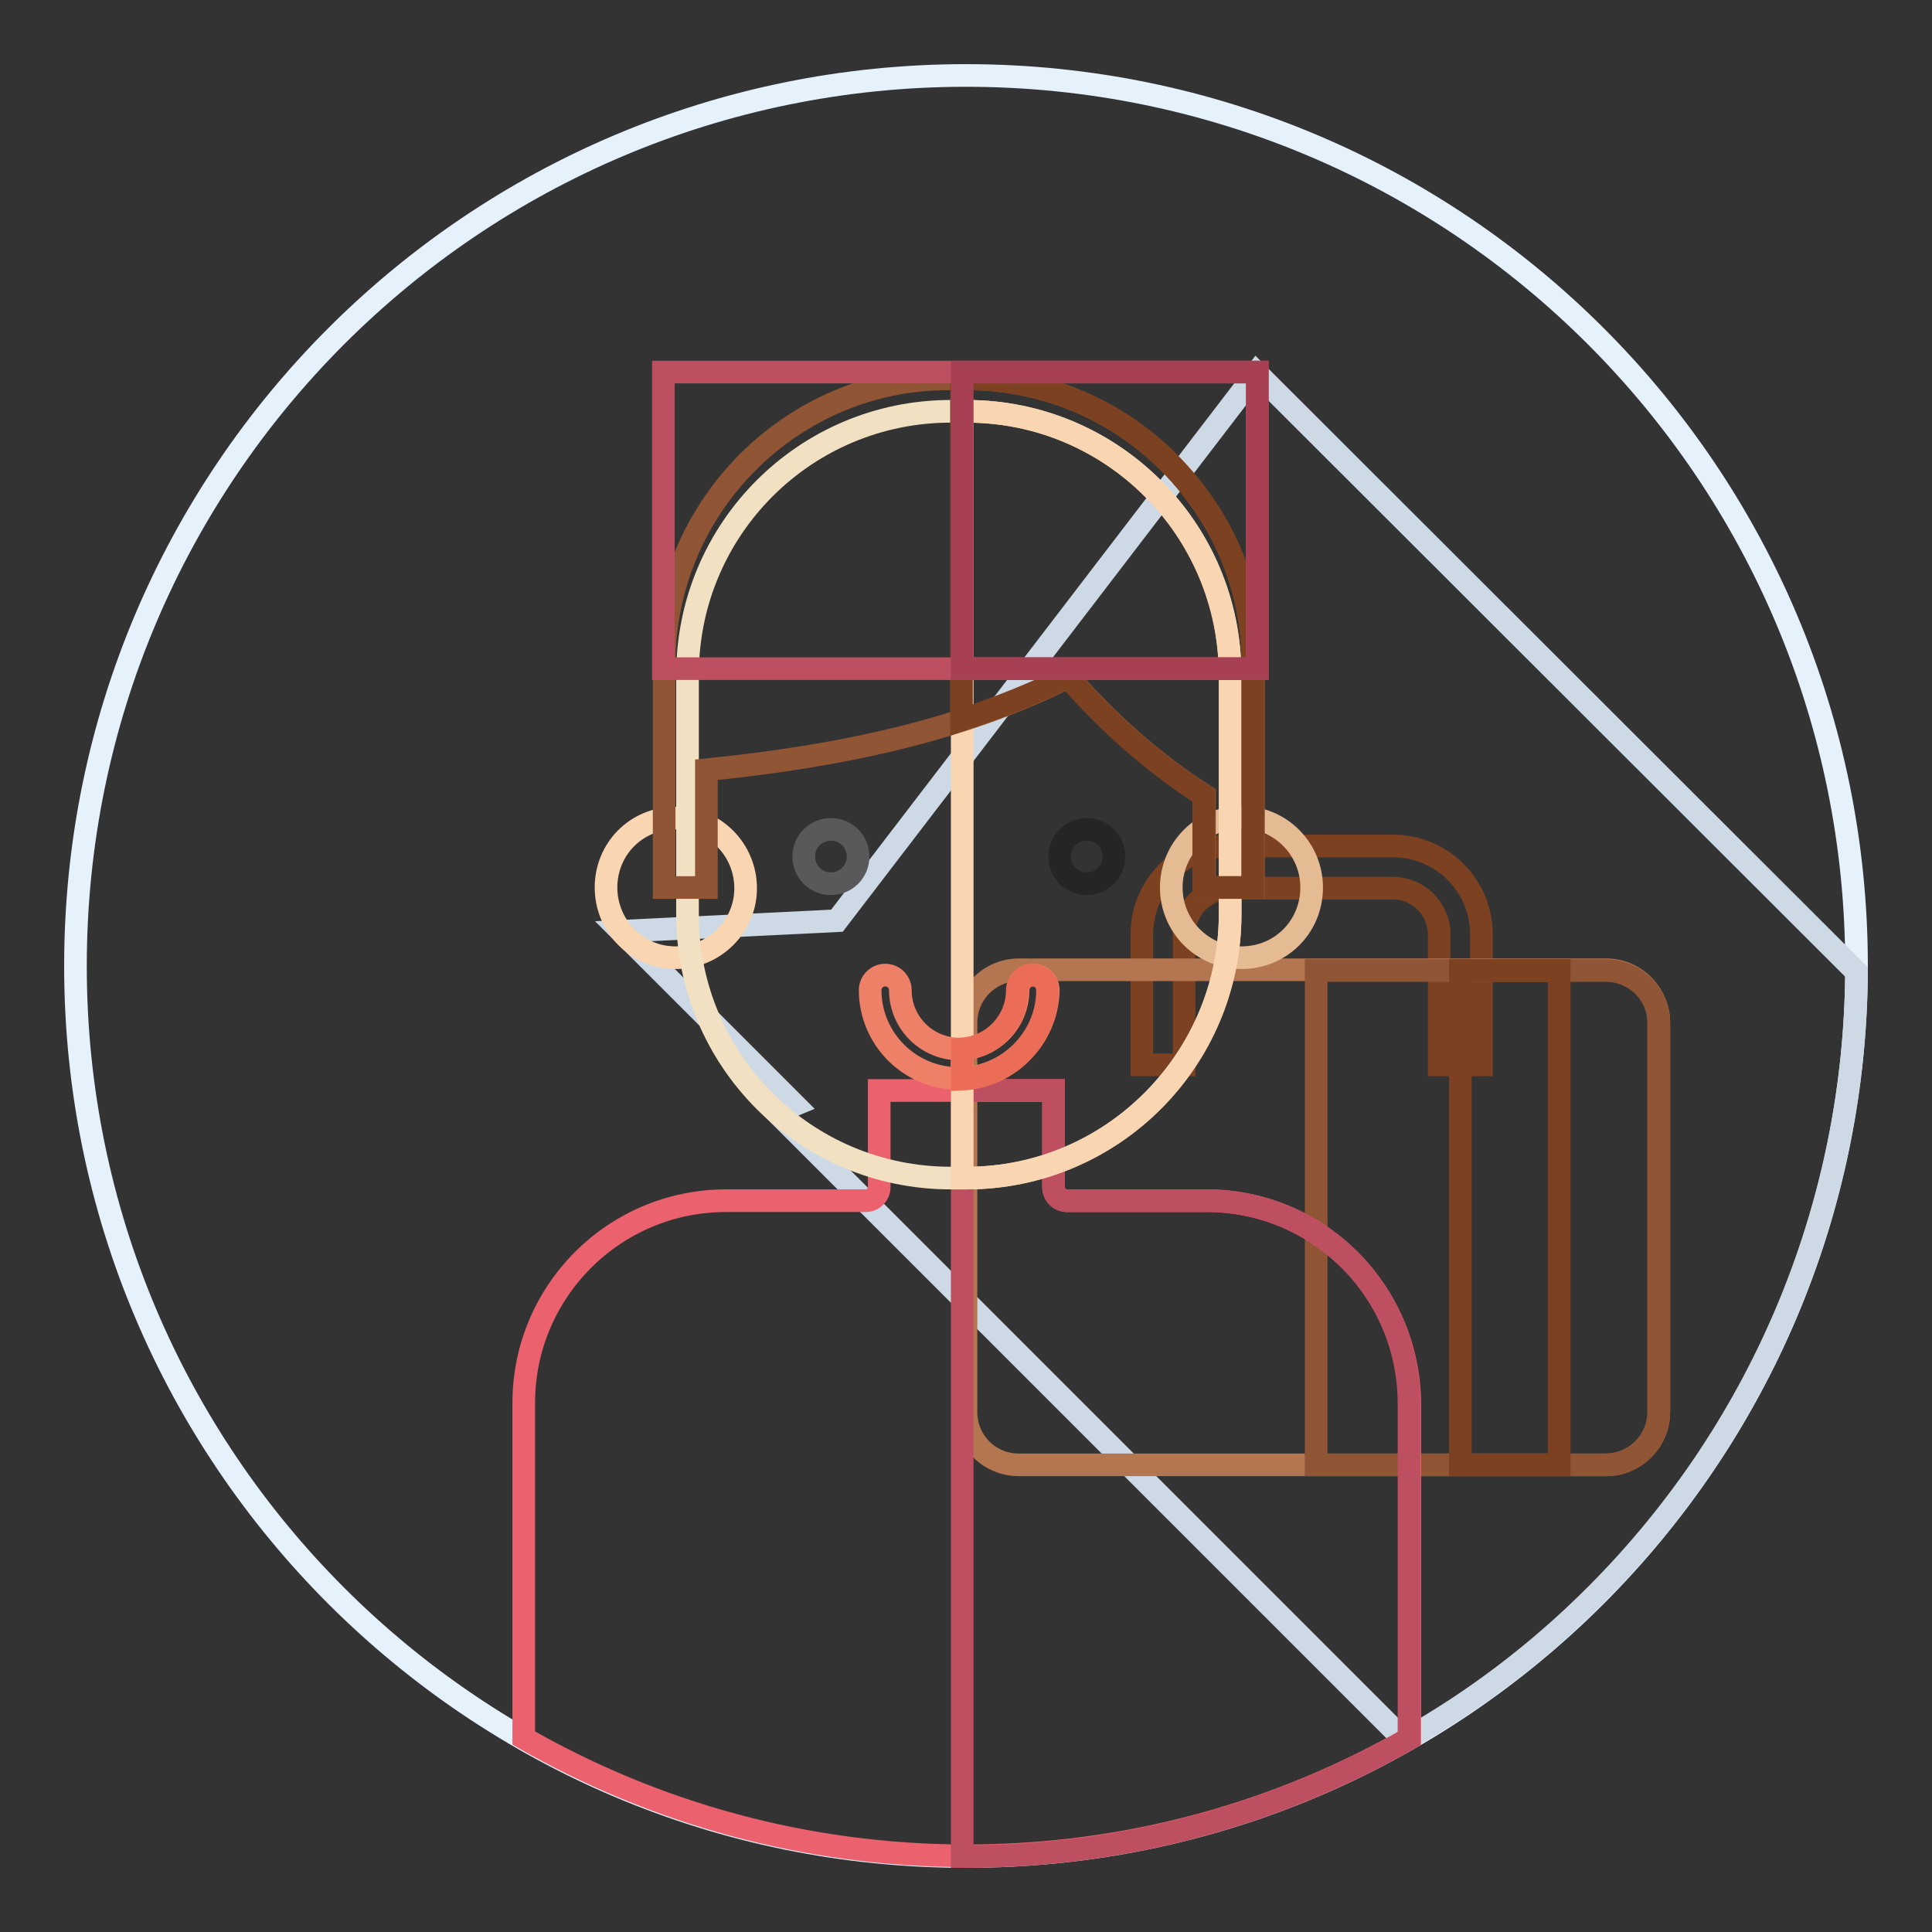 <?xml version="1.0" encoding="utf-8"?>
<!-- Svg Vector Icons : http://www.onlinewebfonts.com/icon -->
<!DOCTYPE svg PUBLIC "-//W3C//DTD SVG 1.1//EN" "http://www.w3.org/Graphics/SVG/1.1/DTD/svg11.dtd">
<svg version="1.1" xmlns="http://www.w3.org/2000/svg" xmlns:xlink="http://www.w3.org/1999/xlink" x="0px" y="0px" viewBox="0 0 256 256" enable-background="new 0 0 256 256" xml:space="preserve">
<rect x="0" y="0" width="256" height="256" fill="#333333" stroke="none"/>
<g> <path stroke-width="3" fill-opacity="0" stroke="#e5f1fb"  d="M10,128c0,65.2,52.8,118,118,118c65.2,0,118-52.8,118-118c0-65.2-52.8-118-118-118C62.8,10,10,62.8,10,128 L10,128z"/> <path stroke-width="3" fill-opacity="0" stroke="#cdd9e4"  d="M211.4,211.4c22.8-22.8,34.4-52.7,34.6-82.6l-79.5-79.4L110.9,122l-28.6,1.4l23,23l-2.4,1l23,23l60.2,60.2 C195.2,225.5,203.7,219.1,211.4,211.4L211.4,211.4z"/> <path stroke-width="3" fill-opacity="0" stroke="#7c4120"  d="M196.3,141.1h-5.6v-17.3c0-3.3-2.7-6.1-6.1-6.1h-21.6c-3.3,0-6.1,2.7-6.1,6.1v17.3h-5.6v-17.3 c0-6.4,5.2-11.7,11.7-11.7h21.6c6.4,0,11.7,5.2,11.7,11.7V141.1L196.3,141.1z"/> <path stroke-width="3" fill-opacity="0" stroke="#b47650"  d="M135,194.1h77.8c3.8,0,7-3.1,7-7v-51.6c0-3.8-3.1-7-7-7H135c-3.8,0-7,3.1-7,7v51.6 C128,191,131.1,194.1,135,194.1z"/> <path stroke-width="3" fill-opacity="0" stroke="#8f5535"  d="M212.8,128.6h-38.4v65.5h38.4c3.8,0,7-3.1,7-7v-51.6C219.8,131.7,216.6,128.6,212.8,128.6L212.8,128.6z"/> <path stroke-width="3" fill-opacity="0" stroke="#eb626e"  d="M159.9,159.1h-18.5c-1,0-1.8-0.8-1.8-1.8v-12.8h-23.1v12.8c0,1-0.8,1.8-1.8,1.8H96.2 c-14.8,0-26.8,12-26.8,26.8v44.4c17.3,9.9,37.3,15.6,58.7,15.6c21.4,0,41.4-5.7,58.7-15.6V186C186.7,171.1,174.7,159.1,159.9,159.1 z"/> <path stroke-width="3" fill-opacity="0" stroke="#bd4f60"  d="M159.9,159.1h-18.5c-1,0-1.8-0.8-1.8-1.8v-12.8h-12.1V246h0.5c21.4,0,41.4-5.7,58.7-15.6V186 C186.7,171.1,174.7,159.1,159.9,159.1z"/> <path stroke-width="3" fill-opacity="0" stroke="#fad5b1"  d="M80.3,117.6c0,5.1,4.1,9.3,9.2,9.3c5.1,0,9.3-4.1,9.3-9.2c0,0,0,0,0,0c0-5.1-4.1-9.3-9.3-9.3 S80.3,112.5,80.3,117.6z"/> <path stroke-width="3" fill-opacity="0" stroke="#e5bb94"  d="M155.2,117.6c0,5.1,4.1,9.3,9.3,9.3s9.3-4.1,9.3-9.3c0-5.1-4.1-9.3-9.3-9.3S155.2,112.5,155.2,117.6z"/> <path stroke-width="3" fill-opacity="0" stroke="#f1e1c2"  d="M128.1,156.1H126c-19.3,0-34.9-15.6-34.9-34.9V89.4c0-19.3,15.6-34.9,34.9-34.9h2.1 c19.3,0,34.9,15.6,34.9,34.9v31.8C162.9,140.4,147.3,156.1,128.1,156.1z"/> <path stroke-width="3" fill-opacity="0" stroke="#fad5b1"  d="M128.1,54.5h-0.6v101.6h0.6c19.3,0,34.9-15.6,34.9-34.9V89.4C162.9,70.1,147.3,54.5,128.1,54.5z"/> <path stroke-width="3" fill-opacity="0" stroke="#8f5535"  d="M159.1,66.3c-6.9-9.8-18.2-16.1-31-16.1h-2.3C105,50.1,88,67.1,88,88v29.6h5.6V102c16.9-1.7,33.5-5,48-12.3 c5.2,6,11.3,11.4,18,15.7v12.2h6.5V88C166,79.9,163.5,72.4,159.1,66.3z"/> <path stroke-width="3" fill-opacity="0" stroke="#7c4120"  d="M159.1,66.3c-6.9-9.8-18.2-16.1-31-16.1h-0.7v45.2c4.9-1.6,9.6-3.5,14.1-5.7c5.2,6,11.3,11.4,18,15.7v12.2 h6.5V88C166,79.9,163.5,72.4,159.1,66.3z"/> <path stroke-width="3" fill-opacity="0" stroke="#59595b"  d="M106.5,113.5c0,2,1.6,3.6,3.6,3.6s3.6-1.6,3.6-3.6c0-2-1.6-3.6-3.6-3.6S106.5,111.5,106.5,113.5z"/> <path stroke-width="3" fill-opacity="0" stroke="#262525"  d="M140.4,113.5c0,2,1.6,3.6,3.6,3.6c2,0,3.6-1.6,3.6-3.6c0-2-1.6-3.6-3.6-3.6 C142,109.9,140.4,111.5,140.4,113.5z"/> <path stroke-width="3" fill-opacity="0" stroke="#ee8067"  d="M127,142.9c-6.5,0-11.7-5.3-11.7-11.7c0-1.1,0.9-2,2-2c1.1,0,2,0.9,2,2c0,4.3,3.5,7.8,7.8,7.8 c4.3,0,7.8-3.5,7.8-7.8c0-1.1,0.9-2,2-2c1.1,0,2,0.9,2,2C138.8,137.6,133.5,142.9,127,142.9z"/> <path stroke-width="3" fill-opacity="0" stroke="#ec6d57"  d="M138.8,131.2c0-1.1-0.9-2-2-2c-1.1,0-2,0.9-2,2c0,4.1-3.2,7.5-7.3,7.8v4 C133.7,142.7,138.8,137.5,138.8,131.2z"/> <path stroke-width="3" fill-opacity="0" stroke="#bd4f60"  d="M87.9,49.3h78.7v39.3H87.9V49.3z"/> <path stroke-width="3" fill-opacity="0" stroke="#a84054"  d="M127.5,49.3h39.1v39.3h-39.1V49.3z"/> <path stroke-width="3" fill-opacity="0" stroke="#7c4120"  d="M193.5,128.6h13.1v65.5h-13.1V128.6z"/></g>
</svg>